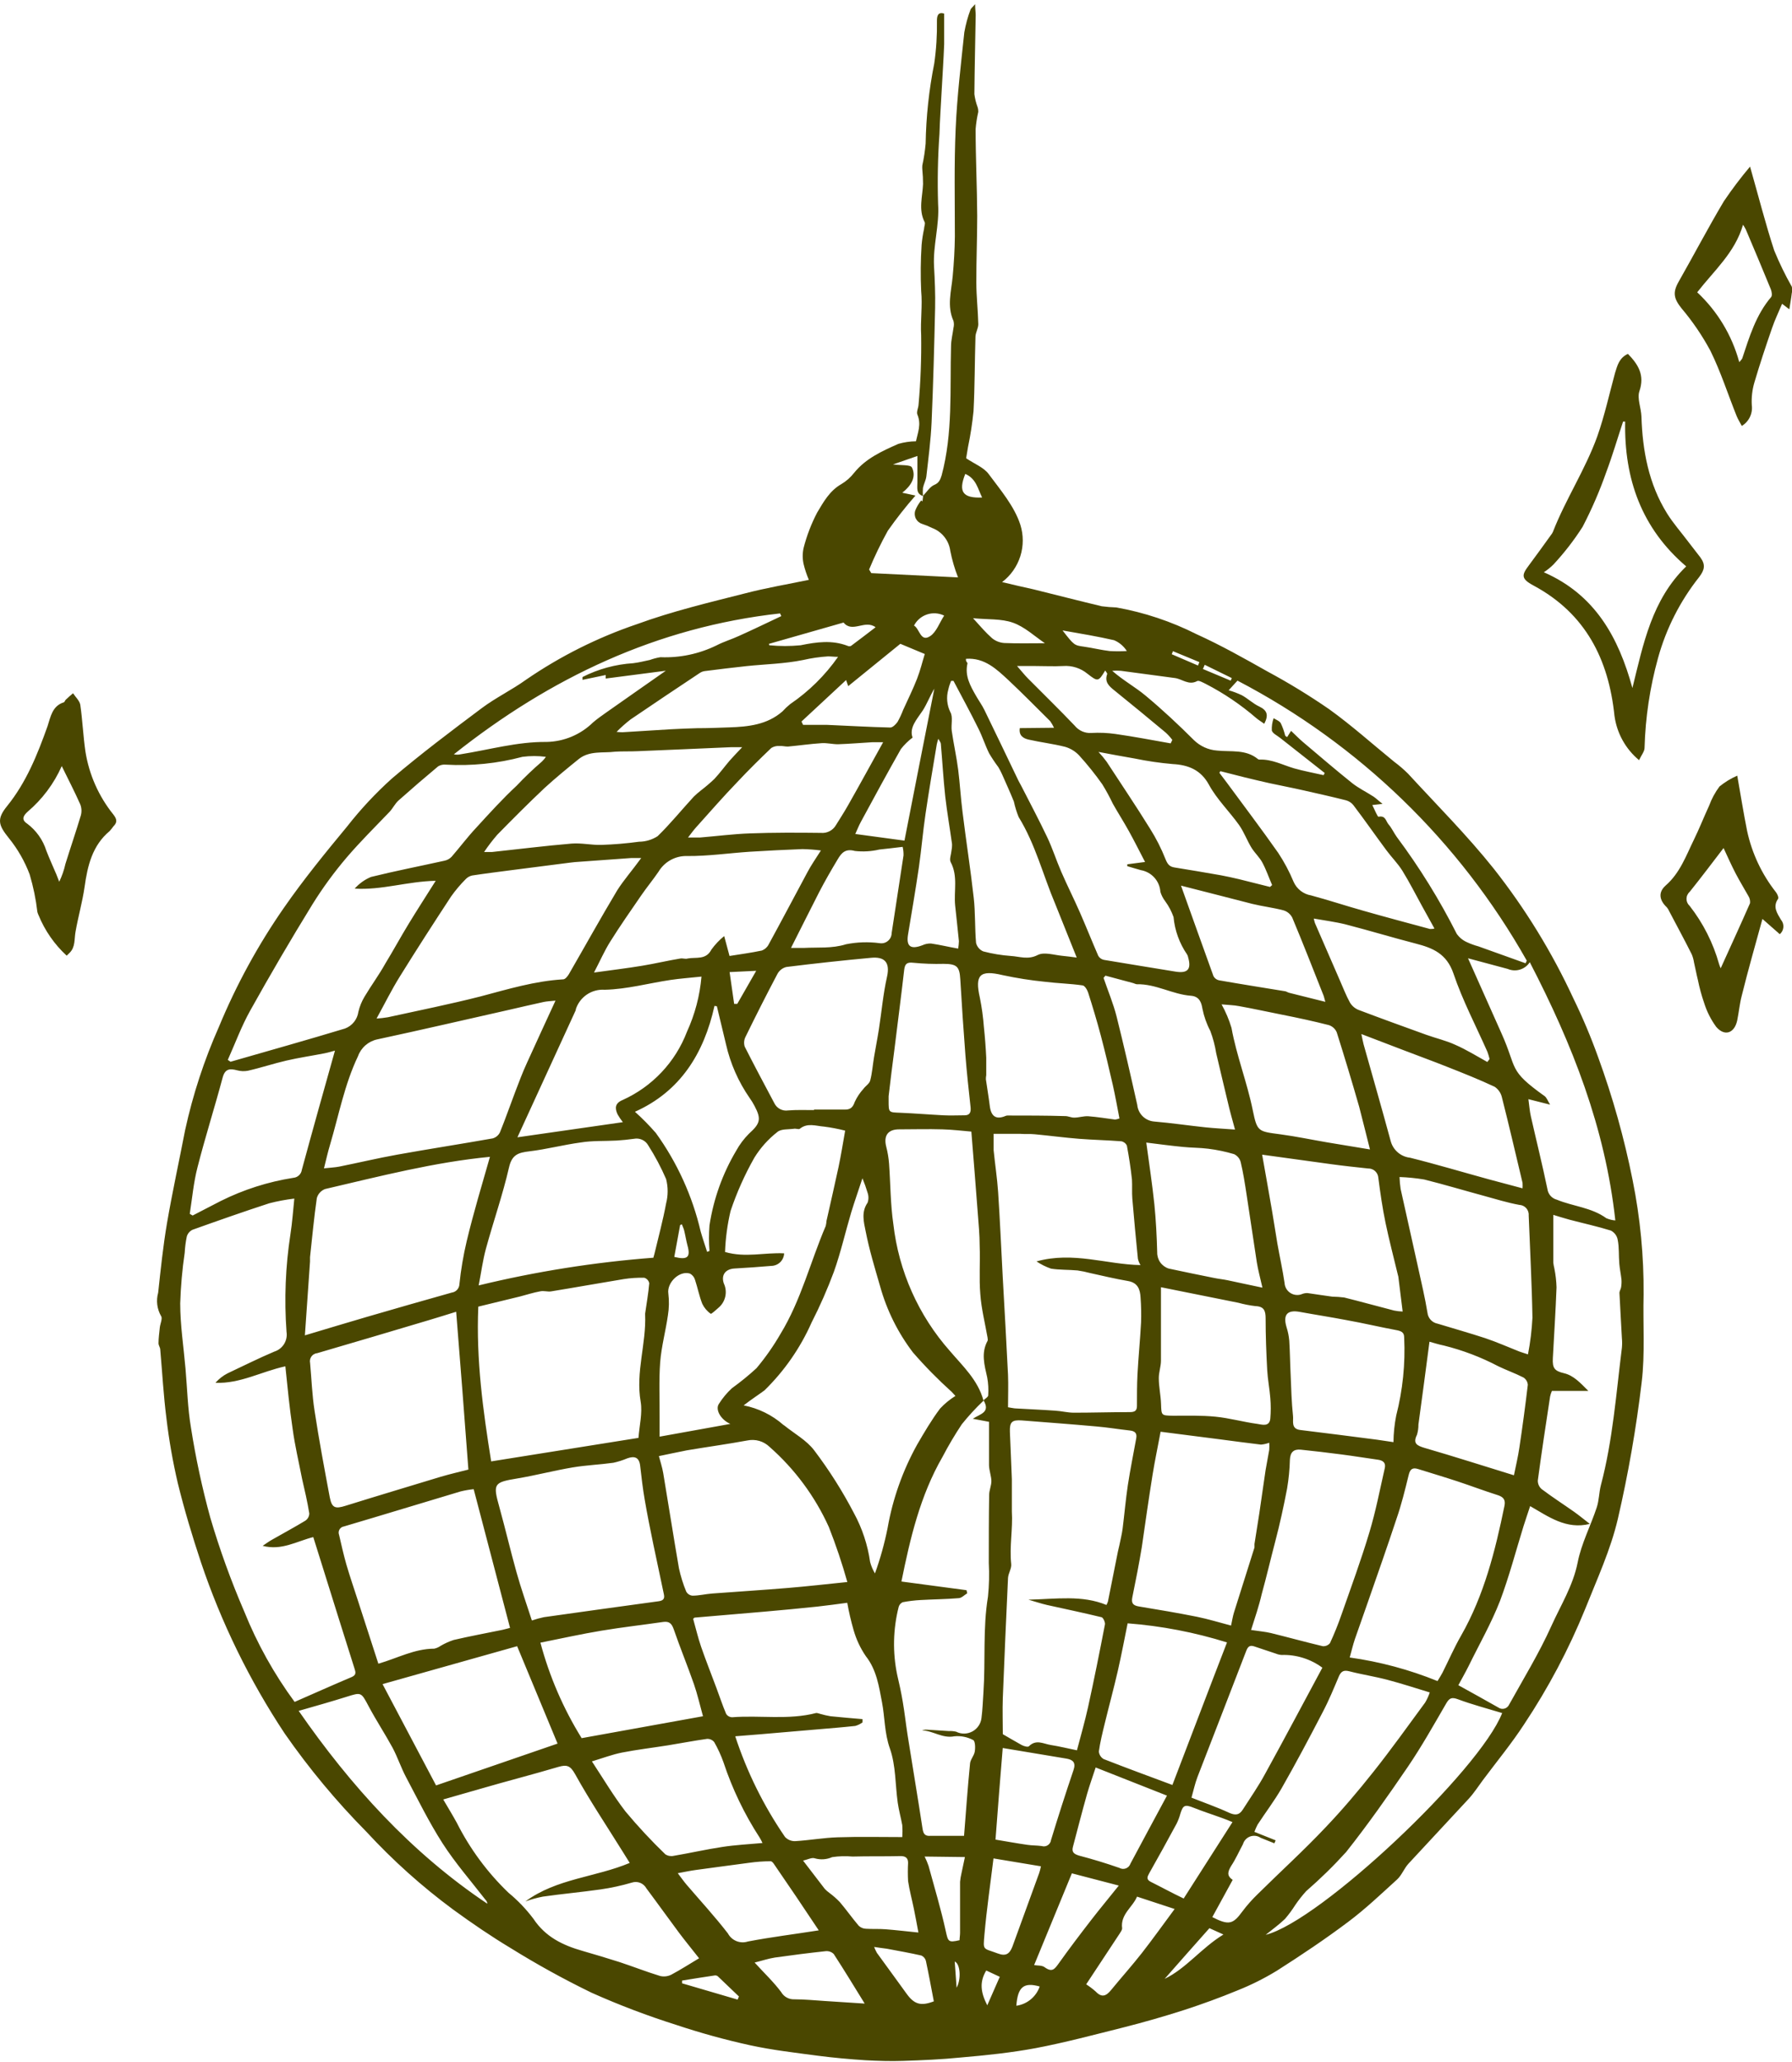 <svg width="100" height="115" viewBox="0 0 100 115" fill="none" xmlns="http://www.w3.org/2000/svg">
<g id="Modo_de_aislamiento" clip-path="url(#clip0_61_1568)">
<path id="Vector" d="M51.517 27.642C51.723 27.432 51.897 27.141 52.143 27.04C52.389 26.939 52.47 26.762 52.546 26.516C53.18 24.151 53.006 21.73 53.071 19.32C53.071 18.973 53.164 18.63 53.208 18.283C53.24 18.157 53.24 18.026 53.208 17.9C52.833 17.073 53.087 16.241 53.164 15.406C53.232 14.668 53.277 13.925 53.285 13.186C53.285 11.169 53.24 9.183 53.329 7.186C53.406 5.386 53.624 3.59 53.813 1.798C53.889 1.369 54.003 0.947 54.157 0.539C54.181 0.466 54.266 0.41 54.415 0.232C54.415 0.527 54.451 0.688 54.447 0.85C54.423 2.315 54.387 3.784 54.374 5.249C54.405 5.496 54.465 5.738 54.552 5.971C54.581 6.057 54.594 6.147 54.592 6.237C54.519 6.553 54.469 6.874 54.443 7.198C54.443 8.812 54.524 10.426 54.532 12.04C54.532 13.279 54.479 14.518 54.483 15.753C54.483 16.532 54.576 17.307 54.592 18.085C54.592 18.311 54.443 18.541 54.435 18.772C54.391 20.16 54.399 21.548 54.326 22.932C54.259 23.602 54.157 24.267 54.019 24.926C53.979 25.176 53.935 25.426 53.914 25.559C54.391 25.878 54.895 26.068 55.169 26.435C55.835 27.331 56.606 28.239 56.937 29.26C57.119 29.834 57.119 30.45 56.937 31.023C56.755 31.597 56.4 32.1 55.92 32.464C56.521 32.609 57.098 32.742 57.672 32.868C58.943 33.182 60.21 33.509 61.481 33.812C61.749 33.848 62.018 33.869 62.288 33.877C63.85 34.154 65.363 34.659 66.78 35.374C68.136 35.987 69.435 36.721 70.734 37.452C71.918 38.089 73.066 38.791 74.173 39.554C75.436 40.462 76.594 41.504 77.805 42.488C78.077 42.69 78.335 42.911 78.575 43.15C80.19 44.906 81.876 46.592 83.358 48.449C85.114 50.676 86.604 53.102 87.797 55.676C88.318 56.744 88.78 57.839 89.181 58.957C89.997 61.191 90.641 63.485 91.106 65.818C91.53 67.917 91.736 70.055 91.719 72.198C91.675 73.812 91.808 75.487 91.61 77.101C91.306 79.659 90.863 82.198 90.282 84.708C89.879 86.435 89.116 88.082 88.458 89.736C87.541 91.988 86.4 94.141 85.052 96.165C84.35 97.242 83.527 98.239 82.756 99.272C82.498 99.619 82.26 99.99 81.969 100.309C80.852 101.52 79.713 102.73 78.596 103.941C78.353 104.207 78.224 104.579 77.966 104.817C77.078 105.624 76.198 106.463 75.238 107.182C73.955 108.146 72.615 109.042 71.259 109.906C70.561 110.333 69.828 110.7 69.068 111.003C68.091 111.407 67.094 111.77 66.09 112.097C64.96 112.46 63.818 112.787 62.672 113.077C61.057 113.481 59.443 113.913 57.809 114.224C56.429 114.482 55.024 114.627 53.624 114.748C52.55 114.857 51.473 114.902 50.395 114.938C49.693 114.962 48.991 114.938 48.297 114.902C47.409 114.845 46.521 114.764 45.642 114.651C44.374 114.482 43.103 114.337 41.856 114.066C40.461 113.76 39.083 113.38 37.728 112.928C36.123 112.421 34.548 111.823 33.011 111.136C31.466 110.386 29.962 109.556 28.503 108.651C27.401 107.989 26.336 107.262 25.295 106.504C23.547 105.214 21.925 103.761 20.452 102.165C18.776 100.472 17.249 98.637 15.888 96.681C13.92 93.712 12.347 90.498 11.211 87.121C10.73 85.672 10.287 84.203 9.923 82.722C9.643 81.525 9.43 80.312 9.286 79.09C9.124 77.823 9.056 76.548 8.943 75.273C8.943 75.152 8.842 75.031 8.846 74.91C8.846 74.619 8.89 74.329 8.918 74.038C8.943 73.816 9.084 73.525 8.987 73.396C8.876 73.201 8.804 72.986 8.776 72.763C8.748 72.54 8.765 72.313 8.826 72.097C8.967 70.801 9.1 69.506 9.318 68.223C9.617 66.483 9.996 64.756 10.331 63.025C10.763 61.048 11.394 59.12 12.216 57.27C13.184 54.931 14.401 52.702 15.847 50.624C16.937 49.054 18.148 47.569 19.366 46.1C20.123 45.133 20.963 44.233 21.877 43.412C23.491 42.04 25.19 40.761 26.889 39.49C27.672 38.905 28.567 38.477 29.362 37.904C31.269 36.596 33.347 35.556 35.537 34.813C37.502 34.094 39.572 33.602 41.59 33.09C42.736 32.791 43.91 32.593 45.137 32.339C45.014 32.053 44.916 31.758 44.843 31.455C44.778 31.161 44.778 30.857 44.843 30.563C45.018 29.877 45.273 29.213 45.601 28.586C45.952 28.001 46.291 27.375 46.949 27C47.225 26.837 47.467 26.623 47.663 26.37C48.317 25.563 49.221 25.16 50.129 24.756C50.449 24.664 50.781 24.615 51.114 24.611C51.211 24.147 51.425 23.667 51.194 23.122C51.13 22.973 51.251 22.751 51.259 22.561C51.374 21.277 51.422 19.988 51.404 18.699C51.356 17.868 51.485 17.048 51.404 16.217C51.366 15.364 51.374 14.51 51.429 13.659C51.456 13.357 51.502 13.058 51.566 12.763C51.566 12.638 51.647 12.48 51.598 12.387C51.243 11.689 51.481 10.975 51.509 10.265C51.51 9.995 51.496 9.726 51.469 9.458C51.463 9.38 51.463 9.301 51.469 9.224C51.556 8.824 51.618 8.42 51.654 8.013C51.679 6.51 51.84 5.012 52.135 3.538C52.248 2.75 52.297 1.956 52.284 1.161C52.284 0.862 52.353 0.66 52.688 0.757C52.688 1.346 52.688 1.911 52.688 2.468C52.655 3.324 52.595 4.175 52.55 5.027C52.506 5.878 52.45 6.641 52.425 7.476C52.333 8.775 52.308 10.077 52.349 11.379C52.429 12.561 52.058 13.691 52.123 14.857C52.167 15.628 52.199 16.399 52.183 17.169C52.135 19.296 52.078 21.423 51.986 23.546C51.941 24.555 51.808 25.563 51.695 26.56C51.671 26.782 51.55 26.988 51.505 27.206C51.491 27.359 51.491 27.513 51.505 27.666C51.102 27.529 51.199 27.198 51.194 26.907C51.194 26.435 51.194 25.963 51.194 25.43L49.834 25.902C50.27 25.963 50.811 25.902 50.892 26.076C51.142 26.601 50.855 27.081 50.351 27.48L51.086 27.638C50.537 28.263 50.022 28.918 49.544 29.599C49.156 30.3 48.807 31.022 48.499 31.762L48.62 31.964L53.462 32.202C53.274 31.725 53.13 31.232 53.031 30.729C52.994 30.441 52.879 30.169 52.698 29.942C52.517 29.715 52.278 29.542 52.006 29.442C51.834 29.355 51.656 29.282 51.473 29.224C51.398 29.202 51.327 29.166 51.266 29.117C51.205 29.068 51.154 29.008 51.116 28.939C51.078 28.87 51.055 28.795 51.047 28.717C51.039 28.639 51.047 28.56 51.069 28.485C51.151 28.276 51.266 28.081 51.408 27.908L51.477 27.965L51.517 27.642ZM54.883 78.118C54.45 78.529 54.046 78.968 53.672 79.433C53.283 80.018 52.924 80.623 52.599 81.245C51.344 83.416 50.787 85.814 50.303 88.203L53.935 88.687L53.975 88.86C53.818 88.953 53.668 89.119 53.503 89.131C52.793 89.191 52.078 89.195 51.368 89.236C51.035 89.254 50.703 89.294 50.375 89.357C50.321 89.381 50.272 89.417 50.233 89.462C50.194 89.508 50.165 89.561 50.149 89.619C49.835 90.857 49.806 92.15 50.065 93.4C50.182 93.897 50.291 94.393 50.375 94.897C50.48 95.507 50.545 96.108 50.642 96.738C50.92 98.493 51.215 100.245 51.481 101.984C51.525 102.278 51.618 102.412 51.929 102.387C52.546 102.387 53.164 102.387 53.797 102.387C53.902 101.08 53.995 99.736 54.128 98.396C54.128 98.154 54.354 97.932 54.395 97.69C54.435 97.448 54.415 97.097 54.306 97.044C53.985 96.874 53.622 96.801 53.261 96.835C52.587 96.968 52.07 96.524 51.453 96.504C51.546 96.472 51.645 96.46 51.743 96.467L52.954 96.544C53.09 96.536 53.226 96.548 53.358 96.58C53.498 96.651 53.654 96.686 53.812 96.684C53.969 96.681 54.123 96.641 54.262 96.566C54.401 96.491 54.519 96.384 54.607 96.254C54.696 96.124 54.752 95.974 54.77 95.818C54.831 95.345 54.847 94.869 54.879 94.393C55 92.613 54.839 90.822 55.133 89.046C55.197 88.421 55.211 87.793 55.178 87.165C55.178 85.902 55.178 84.639 55.198 83.376C55.198 83.118 55.323 82.86 55.323 82.601C55.323 82.343 55.198 82.016 55.19 81.718C55.19 80.91 55.19 80.103 55.19 79.296L54.286 79.127C54.689 78.856 55.291 78.78 54.883 78.094C54.976 78.005 55.141 77.916 55.145 77.823C55.169 77.487 55.15 77.15 55.089 76.818C54.935 76.132 54.738 75.458 55.109 74.781C55.137 74.736 55.109 74.659 55.109 74.599C54.968 73.792 54.762 72.985 54.705 72.178C54.629 71.29 54.705 70.386 54.669 69.49C54.669 68.864 54.608 68.239 54.56 67.613C54.447 66.112 54.326 64.615 54.205 63.11C53.745 63.073 53.172 63.001 52.591 62.985C51.784 62.96 50.977 62.985 50.169 62.985C49.548 62.985 49.298 63.34 49.455 63.953C49.536 64.264 49.588 64.581 49.613 64.901C49.693 66.019 49.689 67.153 49.851 68.263C50.151 70.892 51.253 73.365 53.006 75.345C53.713 76.177 54.58 76.968 54.883 78.118ZM16.441 94.918C17.526 94.445 18.567 93.977 19.617 93.534C19.895 93.416 19.851 93.267 19.778 93.041C19.193 91.201 18.62 89.357 18.043 87.516L17.482 85.725C16.55 85.959 15.714 86.492 14.657 86.213C14.879 86.064 15.028 85.955 15.19 85.866C15.803 85.515 16.429 85.18 17.034 84.813C17.102 84.769 17.157 84.709 17.197 84.639C17.236 84.569 17.258 84.49 17.26 84.409C17.155 83.76 17.006 83.118 16.856 82.472C16.675 81.54 16.453 80.612 16.328 79.675C16.158 78.534 16.045 77.383 15.924 76.201C14.601 76.487 13.402 77.178 12.022 77.121C12.213 76.904 12.443 76.725 12.7 76.592C13.559 76.189 14.427 75.753 15.303 75.382C15.531 75.312 15.727 75.161 15.853 74.958C15.979 74.754 16.027 74.512 15.989 74.276C15.857 72.46 15.93 70.635 16.207 68.836C16.311 68.174 16.356 67.5 16.424 66.847C15.952 66.902 15.485 66.99 15.024 67.109C13.588 67.577 12.163 68.078 10.742 68.586C10.666 68.623 10.598 68.675 10.543 68.74C10.488 68.804 10.448 68.88 10.424 68.961C10.362 69.259 10.323 69.561 10.307 69.865C10.169 70.801 10.086 71.744 10.056 72.69C10.056 73.901 10.246 75.111 10.351 76.322C10.448 77.428 10.472 78.542 10.658 79.631C10.922 81.315 11.28 82.983 11.731 84.627C12.256 86.413 12.89 88.165 13.628 89.873C14.35 91.666 15.295 93.361 16.441 94.918ZM56.251 78.485C56.457 78.517 56.57 78.546 56.679 78.55C57.413 78.594 58.148 78.622 58.882 78.675C59.233 78.695 59.58 78.788 59.927 78.788C60.965 78.788 62.006 78.755 63.043 78.755C63.305 78.755 63.446 78.695 63.446 78.412C63.446 77.827 63.446 77.242 63.475 76.657C63.527 75.688 63.624 74.72 63.676 73.747C63.691 73.288 63.682 72.829 63.648 72.371C63.624 71.911 63.495 71.536 62.942 71.443C62.232 71.322 61.533 71.153 60.831 70.999C60.6 70.937 60.366 70.888 60.129 70.854C59.637 70.809 59.132 70.83 58.648 70.753C58.363 70.654 58.091 70.518 57.841 70.35C59.891 69.781 61.747 70.523 63.644 70.555C63.577 70.447 63.528 70.328 63.499 70.204C63.386 69.088 63.282 67.969 63.188 66.847C63.16 66.496 63.188 66.136 63.168 65.789C63.099 65.156 63.002 64.522 62.885 63.897C62.857 63.834 62.814 63.778 62.76 63.735C62.706 63.693 62.642 63.663 62.575 63.651C61.792 63.59 61.005 63.574 60.222 63.513C59.439 63.453 58.571 63.336 57.744 63.259C57.482 63.231 57.215 63.259 56.937 63.235C56.457 63.235 55.981 63.235 55.448 63.235C55.448 63.606 55.448 63.88 55.448 64.151C55.525 64.926 55.646 65.701 55.698 66.475C55.803 68.057 55.872 69.643 55.956 71.225C56.057 73.041 56.162 74.857 56.251 76.673C56.275 77.262 56.251 77.86 56.251 78.485ZM61.743 89.51C61.778 89.448 61.806 89.384 61.828 89.316C62.014 88.391 62.198 87.467 62.381 86.544C62.405 86.419 62.441 86.302 62.466 86.177C62.526 85.87 62.607 85.559 62.647 85.249C62.748 84.442 62.817 83.634 62.938 82.827C63.071 81.952 63.249 81.088 63.406 80.216C63.458 79.93 63.333 79.813 63.051 79.781C62.425 79.712 61.808 79.607 61.182 79.555C59.798 79.429 58.41 79.329 57.022 79.219C56.469 79.179 56.336 79.304 56.356 79.865C56.388 80.745 56.437 81.621 56.465 82.5C56.465 83.098 56.465 83.711 56.465 84.296C56.525 85.277 56.324 86.249 56.429 87.23C56.457 87.476 56.267 87.743 56.251 88.005C56.146 90.238 56.049 92.469 55.96 94.7C55.936 95.386 55.96 96.076 55.96 96.718C56.303 96.915 56.651 97.121 57.014 97.323C57.135 97.387 57.361 97.452 57.417 97.391C57.821 96.988 58.224 97.254 58.628 97.319C59.112 97.395 59.592 97.513 60.097 97.617C60.311 96.81 60.541 96.003 60.714 95.224C61.053 93.687 61.36 92.145 61.659 90.6C61.683 90.483 61.57 90.232 61.477 90.196C60.464 89.95 59.459 89.74 58.422 89.51C58.103 89.437 57.793 89.332 57.389 89.216C58.955 89.179 60.379 88.949 61.743 89.51ZM50.351 102.456C50.366 102.236 50.366 102.015 50.351 101.794C50.278 101.391 50.157 100.963 50.097 100.539C49.956 99.53 49.992 98.461 49.661 97.521C49.35 96.649 49.383 95.785 49.217 94.93C49.052 94.074 48.922 93.134 48.317 92.367C48.01 91.92 47.779 91.425 47.631 90.902C47.488 90.404 47.37 89.899 47.28 89.389C46.719 89.462 46.162 89.542 45.597 89.603C44.618 89.705 43.635 89.799 42.647 89.885L38.765 90.216C38.741 90.216 38.721 90.253 38.68 90.285C38.826 90.797 38.947 91.33 39.124 91.843C39.391 92.617 39.697 93.376 39.98 94.143C40.161 94.623 40.319 95.111 40.521 95.584C40.557 95.641 40.606 95.689 40.666 95.722C40.725 95.755 40.792 95.773 40.859 95.773C42.421 95.652 44.003 95.939 45.549 95.535C45.613 95.535 45.694 95.563 45.767 95.584C45.958 95.64 46.152 95.684 46.348 95.717C46.941 95.781 47.559 95.826 48.132 95.878V96.06C48.01 96.149 47.873 96.216 47.728 96.257C47.018 96.334 46.307 96.391 45.597 96.451L42.429 96.722L41.029 96.835C41.683 98.83 42.619 100.722 43.809 102.452C43.883 102.529 43.972 102.59 44.071 102.63C44.17 102.669 44.276 102.687 44.383 102.682C45.19 102.634 45.96 102.492 46.751 102.468C47.958 102.428 49.132 102.456 50.367 102.456H50.351ZM81.372 93.981C82.147 94.413 82.885 94.813 83.616 95.232C83.665 95.267 83.721 95.29 83.78 95.3C83.839 95.31 83.899 95.306 83.957 95.29C84.014 95.274 84.067 95.245 84.112 95.206C84.157 95.167 84.193 95.118 84.217 95.063C85.024 93.61 85.892 92.194 86.57 90.688C87.094 89.526 87.781 88.441 88.039 87.141C88.245 86.088 88.765 85.099 89.104 84.07C89.237 83.667 89.229 83.239 89.334 82.835C90 80.321 90.186 77.734 90.508 75.168C90.525 74.991 90.525 74.812 90.508 74.635C90.464 73.792 90.412 72.952 90.371 72.109C90.371 72.004 90.448 71.899 90.464 71.79C90.487 71.649 90.494 71.505 90.484 71.362C90.452 71.068 90.387 70.773 90.363 70.475C90.323 70.023 90.363 69.567 90.27 69.127C90.249 69.021 90.203 68.921 90.138 68.835C90.072 68.749 89.987 68.679 89.891 68.63C89.136 68.396 88.358 68.227 87.591 68.025C87.28 67.94 86.969 67.843 86.679 67.755C86.679 68.691 86.679 69.555 86.679 70.414C86.692 70.526 86.712 70.636 86.739 70.745C86.809 71.092 86.85 71.444 86.86 71.798C86.812 73.114 86.723 74.429 86.654 75.745C86.622 76.31 86.755 76.463 87.284 76.588C87.813 76.713 88.184 77.121 88.636 77.573H86.602C86.558 77.673 86.524 77.777 86.501 77.884C86.263 79.442 86.025 81.003 85.815 82.569C85.813 82.662 85.832 82.755 85.871 82.839C85.91 82.924 85.969 82.999 86.041 83.057C86.63 83.501 87.252 83.901 87.853 84.324C88.148 84.534 88.422 84.764 88.717 84.99C87.397 85.317 86.416 84.587 85.387 83.998C85.242 84.442 85.125 84.776 85.02 85.111C84.588 86.508 84.213 87.936 83.705 89.288C83.216 90.539 82.546 91.709 81.953 92.92C81.76 93.303 81.546 93.679 81.388 93.973L81.372 93.981ZM12.712 59.111L12.865 59.215C14.996 58.602 17.127 58.005 19.249 57.363C19.448 57.29 19.622 57.164 19.754 56.999C19.887 56.834 19.971 56.636 20 56.427C20.07 56.133 20.184 55.851 20.339 55.592C20.71 54.966 21.146 54.381 21.501 53.743C21.949 53.009 22.361 52.25 22.809 51.516C23.257 50.781 23.777 49.974 24.314 49.123C22.736 49.155 21.291 49.655 19.794 49.559C20.044 49.276 20.354 49.054 20.702 48.909C22.058 48.574 23.43 48.307 24.794 48.005C24.948 47.975 25.089 47.899 25.198 47.787C25.662 47.254 26.085 46.685 26.566 46.173C27.304 45.366 28.035 44.559 28.83 43.82C29.275 43.348 29.745 42.899 30.238 42.476C30.322 42.395 30.398 42.306 30.464 42.21C30.029 42.152 29.588 42.152 29.152 42.21C27.761 42.58 26.32 42.727 24.883 42.646C24.733 42.629 24.581 42.661 24.451 42.739C23.706 43.36 22.969 43.995 22.24 44.643C22.042 44.821 21.921 45.083 21.735 45.281C20.928 46.124 20.121 46.919 19.366 47.799C18.655 48.631 18.007 49.516 17.429 50.446C16.232 52.391 15.078 54.361 13.967 56.354C13.47 57.242 13.123 58.194 12.712 59.111ZM41.497 78.38C42.321 78.54 43.087 78.916 43.717 79.47C43.729 79.479 43.743 79.487 43.757 79.494C44.326 79.954 45.012 80.325 45.44 80.894C46.273 81.994 47.013 83.162 47.651 84.385C48.113 85.233 48.42 86.157 48.555 87.113C48.614 87.337 48.705 87.552 48.826 87.751C49.124 86.925 49.36 86.078 49.532 85.216C49.818 83.587 50.375 82.017 51.178 80.571C51.582 79.877 51.986 79.187 52.462 78.554C52.715 78.284 53.003 78.048 53.317 77.852C53.236 77.767 53.176 77.694 53.111 77.629C52.346 76.941 51.624 76.207 50.948 75.43C50.106 74.326 49.483 73.072 49.112 71.734C48.818 70.717 48.511 69.716 48.305 68.663C48.204 68.158 48.051 67.597 48.414 67.077C48.478 66.897 48.478 66.7 48.414 66.52C48.333 66.246 48.237 65.977 48.127 65.713C47.918 66.358 47.692 66.988 47.498 67.626C47.171 68.727 46.917 69.853 46.533 70.931C46.174 71.895 45.759 72.839 45.291 73.755C44.663 75.173 43.772 76.457 42.663 77.541C42.337 77.783 41.969 78.017 41.497 78.38ZM43.757 69.906C43.749 70.089 43.672 70.263 43.541 70.392C43.41 70.52 43.234 70.595 43.051 70.6C42.369 70.656 41.683 70.709 41.001 70.745C40.492 70.769 40.23 71.1 40.391 71.576C40.499 71.804 40.528 72.061 40.474 72.307C40.42 72.553 40.286 72.775 40.093 72.936C39.952 73.061 39.689 73.299 39.661 73.271C39.459 73.129 39.296 72.937 39.189 72.714C39.019 72.282 38.931 71.818 38.785 71.379C38.764 71.305 38.729 71.237 38.681 71.177C38.633 71.117 38.574 71.068 38.507 71.031C37.914 70.838 37.203 71.54 37.296 72.145C37.345 72.548 37.337 72.956 37.272 73.356C37.147 74.232 36.909 75.095 36.84 75.971C36.764 76.996 36.816 78.033 36.808 79.066V80.124L40.755 79.413C40.202 79.167 39.911 78.606 40.113 78.303C40.317 77.977 40.564 77.68 40.847 77.42C41.325 77.076 41.782 76.704 42.215 76.306C42.718 75.706 43.168 75.063 43.559 74.385C44.701 72.513 45.222 70.374 46.078 68.376C46.101 68.282 46.116 68.186 46.122 68.09C46.348 67.085 46.582 66.072 46.796 65.075C46.933 64.421 47.038 63.764 47.163 63.057C46.774 62.958 46.379 62.882 45.981 62.831C45.533 62.799 45.06 62.605 44.633 62.952C44.568 63.005 44.415 62.928 44.306 62.952C43.991 62.997 43.588 62.952 43.378 63.134C42.87 63.531 42.437 64.014 42.098 64.562C41.56 65.51 41.114 66.507 40.767 67.541C40.591 68.29 40.488 69.055 40.46 69.825C41.602 70.156 42.651 69.845 43.757 69.901V69.906ZM27.409 81.504L35.63 80.192C35.678 79.51 35.859 78.816 35.751 78.174C35.464 76.52 36.069 74.946 36.001 73.308C36.001 73.308 36.001 73.275 36.001 73.259C36.081 72.698 36.182 72.133 36.231 71.568C36.217 71.497 36.183 71.43 36.134 71.376C36.085 71.322 36.022 71.283 35.952 71.261C35.566 71.253 35.18 71.278 34.798 71.338C33.45 71.56 32.106 71.802 30.763 72.02C30.561 72.056 30.359 71.972 30.137 72.02C29.758 72.089 29.391 72.21 29.015 72.307L26.691 72.872C26.562 75.85 26.961 78.703 27.409 81.504ZM29.322 106.044C31.057 104.764 33.232 104.7 35.141 103.897C35.008 103.683 34.871 103.469 34.738 103.251C33.846 101.818 32.914 100.426 32.09 98.941C31.828 98.473 31.634 98.408 31.178 98.537C29.718 98.969 28.249 99.345 26.78 99.772L24.734 100.358C25.008 100.826 25.258 101.233 25.488 101.653C26.222 103.109 27.198 104.43 28.374 105.559C28.894 105.986 29.361 106.474 29.766 107.012C30.436 108.025 31.404 108.489 32.506 108.804C33.192 109.002 33.882 109.207 34.564 109.425C35.327 109.676 36.073 109.97 36.84 110.204C37.048 110.253 37.267 110.227 37.458 110.132C37.974 109.857 38.471 109.538 39.011 109.215C38.632 108.731 38.257 108.275 37.901 107.803C37.284 106.976 36.691 106.144 36.069 105.313C35.993 105.174 35.871 105.066 35.724 105.008C35.576 104.949 35.413 104.945 35.262 104.994C34.691 105.162 34.108 105.289 33.519 105.374C32.441 105.527 31.36 105.624 30.291 105.777C29.961 105.841 29.638 105.931 29.322 106.044ZM25.456 73.158C24.984 73.303 24.467 73.469 23.947 73.622C21.868 74.24 19.79 74.861 17.708 75.466C17.643 75.472 17.581 75.491 17.525 75.522C17.468 75.554 17.419 75.597 17.381 75.649C17.343 75.701 17.316 75.761 17.303 75.824C17.29 75.887 17.29 75.952 17.304 76.015C17.385 76.907 17.417 77.807 17.555 78.691C17.801 80.305 18.099 81.887 18.398 83.485C18.515 84.106 18.701 84.163 19.29 83.977C21.049 83.429 22.821 82.9 24.588 82.363C25.133 82.202 25.69 82.077 26.138 81.96C25.92 78.99 25.69 76.1 25.456 73.158ZM31.001 55.806C30.706 55.838 30.517 55.842 30.335 55.882C29.705 56.019 29.08 56.165 28.45 56.31C25.989 56.863 23.531 57.436 21.065 57.965C20.818 58.015 20.588 58.129 20.397 58.294C20.206 58.46 20.061 58.671 19.976 58.909C19.225 60.483 18.91 62.182 18.422 63.828C18.301 64.232 18.208 64.635 18.079 65.16C18.438 65.119 18.692 65.111 18.935 65.063C20.016 64.845 21.085 64.591 22.163 64.397C23.939 64.078 25.722 63.804 27.498 63.489C27.586 63.464 27.667 63.42 27.737 63.361C27.806 63.302 27.863 63.229 27.901 63.146C28.204 62.404 28.466 61.641 28.753 60.89C28.959 60.353 29.157 59.817 29.407 59.276C29.911 58.158 30.436 57.036 31.001 55.801V55.806ZM58.818 40.588C58.757 40.459 58.685 40.337 58.604 40.22C57.837 39.462 57.082 38.691 56.295 37.952C55.621 37.327 54.947 36.669 53.906 36.742C53.9 36.772 53.9 36.804 53.906 36.834C53.906 36.895 53.999 36.96 53.987 37.004C53.83 37.694 54.148 38.255 54.471 38.816C54.621 39.078 54.802 39.328 54.935 39.599C55.573 40.906 56.199 42.222 56.828 43.529C56.877 43.63 56.937 43.727 56.989 43.828C57.478 44.785 57.982 45.733 58.442 46.701C58.737 47.323 58.947 47.989 59.221 48.618C59.552 49.381 59.927 50.123 60.262 50.886C60.597 51.649 60.936 52.5 61.287 53.307C61.321 53.365 61.366 53.415 61.42 53.454C61.475 53.493 61.537 53.52 61.602 53.533C62.93 53.76 64.261 53.965 65.589 54.187C66.267 54.3 66.493 54.066 66.308 53.412C66.298 53.348 66.276 53.286 66.243 53.231C65.817 52.611 65.557 51.893 65.488 51.145C65.377 50.83 65.221 50.534 65.024 50.265C64.903 50.108 64.811 49.93 64.754 49.74C64.734 49.445 64.617 49.166 64.419 48.946C64.221 48.726 63.955 48.58 63.664 48.529C63.41 48.461 63.16 48.38 62.906 48.307V48.203L63.898 48.073C63.571 47.448 63.297 46.895 62.994 46.35C62.692 45.806 62.389 45.337 62.099 44.821C61.923 44.451 61.728 44.091 61.513 43.743C61.115 43.179 60.682 42.64 60.218 42.129C60.007 41.904 59.739 41.74 59.443 41.653C58.773 41.483 58.083 41.403 57.405 41.249C57.094 41.181 56.844 41.015 56.909 40.608L58.818 40.588ZM27.341 64.518C24.257 64.813 21.207 65.6 18.14 66.314C18.029 66.356 17.93 66.424 17.85 66.511C17.77 66.599 17.712 66.704 17.68 66.818C17.522 67.912 17.421 69.014 17.3 70.115C17.3 70.196 17.3 70.277 17.3 70.358C17.207 71.693 17.115 73.033 17.014 74.474C18.273 74.099 19.378 73.763 20.484 73.441C22.058 72.985 23.632 72.529 25.21 72.089C25.326 72.073 25.433 72.017 25.512 71.93C25.59 71.842 25.635 71.73 25.638 71.613C25.721 70.811 25.856 70.016 26.041 69.232C26.424 67.626 26.897 66.076 27.345 64.502L27.341 64.518ZM35.783 47.852C35.521 47.852 35.379 47.852 35.242 47.852L32.066 48.081L31.78 48.114L28.64 48.517C27.873 48.618 27.107 48.711 26.344 48.828C26.204 48.86 26.078 48.933 25.981 49.038C25.686 49.334 25.416 49.654 25.174 49.994C24.205 51.471 23.244 52.96 22.312 54.462C21.856 55.192 21.473 55.971 21.013 56.806C21.224 56.793 21.434 56.769 21.642 56.734C23.37 56.354 25.109 56.007 26.82 55.571C28.345 55.168 29.843 54.712 31.429 54.619C31.541 54.619 31.675 54.45 31.747 54.328C32.647 52.771 33.519 51.197 34.443 49.655C34.806 49.082 35.286 48.538 35.783 47.852ZM36.764 81.193C36.852 81.528 36.957 81.839 37.01 82.157C37.308 83.929 37.583 85.705 37.889 87.472C37.986 87.914 38.121 88.346 38.293 88.763C38.328 88.827 38.378 88.881 38.438 88.921C38.499 88.961 38.568 88.986 38.64 88.993C39.007 88.993 39.37 88.901 39.738 88.873C41.15 88.767 42.562 88.679 43.971 88.562C45.04 88.473 46.106 88.352 47.284 88.231C46.992 87.19 46.647 86.165 46.251 85.16C45.478 83.453 44.349 81.93 42.942 80.692C42.78 80.536 42.583 80.422 42.367 80.36C42.151 80.299 41.923 80.291 41.703 80.337C40.585 80.543 39.455 80.697 38.333 80.886C37.825 80.983 37.345 81.092 36.764 81.209V81.193ZM36.465 70.127C36.465 70.127 36.493 70.031 36.517 69.942C36.739 69.006 36.993 68.078 37.171 67.117C37.286 66.671 37.286 66.203 37.171 65.757C36.89 65.108 36.558 64.482 36.178 63.885C36.101 63.745 35.981 63.633 35.836 63.567C35.691 63.5 35.528 63.481 35.371 63.513C35.052 63.558 34.734 63.59 34.411 63.61C33.737 63.647 33.055 63.61 32.393 63.719C31.437 63.848 30.496 64.098 29.54 64.211C28.939 64.284 28.571 64.381 28.406 65.103C28.055 66.633 27.53 68.126 27.115 69.647C26.937 70.301 26.852 70.983 26.711 71.689C29.915 70.912 33.177 70.395 36.465 70.144V70.127ZM29.685 90.374C29.904 90.301 30.126 90.24 30.351 90.192C32.482 89.891 34.615 89.595 36.751 89.304C36.989 89.272 37.102 89.183 37.05 88.929C36.848 87.985 36.647 87.04 36.453 86.104C36.287 85.297 36.118 84.466 35.977 83.638C35.868 83.009 35.795 82.371 35.722 81.738C35.666 81.266 35.4 81.193 35.004 81.334C34.754 81.439 34.494 81.522 34.229 81.58C33.475 81.685 32.712 81.713 31.961 81.839C30.932 82.012 29.919 82.278 28.886 82.452C27.542 82.674 27.498 82.739 27.869 84.066C28.204 85.277 28.487 86.487 28.826 87.698C29.08 88.61 29.391 89.478 29.685 90.39V90.374ZM26.433 83.053C26.188 83.078 25.945 83.12 25.706 83.178C23.531 83.828 21.368 84.49 19.193 85.132C19.141 85.139 19.092 85.159 19.049 85.188C19.006 85.218 18.97 85.257 18.944 85.302C18.918 85.348 18.902 85.398 18.898 85.451C18.895 85.503 18.903 85.555 18.922 85.604C19.048 86.153 19.173 86.705 19.326 87.246C19.524 87.924 19.754 88.59 19.972 89.264C20.351 90.438 20.73 91.609 21.114 92.787C22.195 92.472 23.131 91.952 24.233 91.948C24.359 91.921 24.479 91.868 24.584 91.794C24.815 91.658 25.06 91.547 25.315 91.463C26.219 91.253 27.131 91.084 28.039 90.898C28.2 90.862 28.362 90.814 28.462 90.789C27.78 88.178 27.111 85.636 26.433 83.053ZM80.218 93.755C80.319 93.586 80.416 93.441 80.496 93.287C80.843 92.597 81.15 91.887 81.534 91.221C82.821 88.965 83.438 86.492 83.955 83.981C84.023 83.642 83.894 83.485 83.575 83.384C82.825 83.146 82.09 82.868 81.344 82.621C80.597 82.375 79.875 82.161 79.14 81.931C78.826 81.831 78.688 81.931 78.608 82.266C78.406 83.094 78.204 83.921 77.922 84.728C77.413 86.27 76.873 87.799 76.34 89.329C76.102 90.027 75.847 90.717 75.609 91.411C75.504 91.722 75.428 92.044 75.319 92.44C77 92.675 78.645 93.117 80.218 93.755ZM64.766 79.849C64.609 80.697 64.439 81.483 64.314 82.27C64.1 83.606 63.91 84.946 63.717 86.282C63.563 87.218 63.378 88.154 63.188 89.082C63.119 89.421 63.236 89.542 63.559 89.595C64.637 89.772 65.714 89.954 66.788 90.168C67.425 90.297 68.051 90.491 68.697 90.66C68.761 90.37 68.793 90.148 68.858 89.938C69.237 88.73 69.619 87.519 70.004 86.306C70.004 86.245 70.004 86.177 70.004 86.112C70.093 85.543 70.186 84.97 70.274 84.401C70.395 83.594 70.504 82.787 70.626 81.98C70.686 81.609 70.767 81.237 70.827 80.866C70.837 80.732 70.837 80.597 70.827 80.463C70.678 80.519 70.522 80.555 70.363 80.567C69.6 80.479 68.838 80.37 68.075 80.273L64.766 79.849ZM76.578 44.898C76.715 45.16 76.868 45.563 76.929 45.551C77.332 45.467 77.332 45.806 77.494 45.987C77.655 46.169 77.784 46.451 77.942 46.673C79.213 48.375 80.334 50.185 81.291 52.081C81.436 52.286 81.634 52.448 81.864 52.549C82.069 52.644 82.281 52.72 82.498 52.779L85.133 53.723L85.198 53.574C81.442 46.917 75.834 41.493 69.056 37.96L68.563 38.497C68.817 38.569 69.064 38.662 69.302 38.776C69.641 38.961 69.927 39.244 70.274 39.405C70.734 39.623 70.791 39.906 70.549 40.366C70.4 40.257 70.25 40.168 70.117 40.059C69.254 39.312 68.306 38.669 67.292 38.146C67.135 38.069 66.889 37.928 66.804 37.985C66.332 38.239 65.972 37.868 65.565 37.815C64.56 37.682 63.547 37.545 62.55 37.412C62.389 37.398 62.227 37.398 62.066 37.412C62.68 37.952 63.353 38.316 63.931 38.8C64.867 39.579 65.759 40.414 66.626 41.278C66.973 41.616 67.427 41.822 67.91 41.859C68.692 41.944 69.524 41.774 70.202 42.339C70.229 42.358 70.262 42.366 70.295 42.363C70.985 42.339 71.582 42.666 72.216 42.852C72.756 43.005 73.313 43.106 73.862 43.231L73.922 43.11L71.429 41.148C71.267 41.019 71.025 40.91 70.972 40.745C70.96 40.511 70.994 40.276 71.073 40.055C71.219 40.148 71.412 40.212 71.477 40.345C71.579 40.56 71.658 40.785 71.715 41.015C71.715 41.052 71.78 41.072 71.828 41.108L72.046 40.761C72.288 40.987 72.486 41.193 72.704 41.379C73.612 42.145 74.512 42.92 75.44 43.663C75.807 43.957 76.247 44.167 76.65 44.429C76.8 44.53 76.929 44.663 77.151 44.833L76.578 44.898ZM45.424 61.911V61.883C46.005 61.883 46.582 61.883 47.163 61.883C47.466 61.883 47.599 61.746 47.7 61.451C47.823 61.186 47.987 60.941 48.184 60.725C48.301 60.563 48.515 60.438 48.559 60.265C48.668 59.861 48.701 59.401 48.773 58.965C48.858 58.449 48.963 57.932 49.044 57.412C49.197 56.431 49.282 55.434 49.5 54.47C49.689 53.622 49.31 53.356 48.628 53.416C47.046 53.562 45.465 53.733 43.886 53.929C43.781 53.954 43.681 54.001 43.595 54.068C43.509 54.133 43.438 54.217 43.386 54.312C42.772 55.475 42.178 56.646 41.602 57.827C41.516 57.996 41.5 58.192 41.558 58.372C42.094 59.433 42.655 60.479 43.212 61.528C43.28 61.667 43.391 61.782 43.528 61.854C43.665 61.927 43.822 61.954 43.975 61.931C44.459 61.891 44.939 61.911 45.424 61.911ZM67.651 106.919C68.567 107.387 68.805 107.323 69.322 106.613C69.582 106.266 69.87 105.941 70.182 105.64C71.437 104.397 72.74 103.219 73.963 101.923C74.907 100.935 75.795 99.885 76.642 98.816C77.643 97.557 78.575 96.249 79.528 94.954C79.634 94.776 79.721 94.586 79.786 94.389C78.979 94.143 78.212 93.893 77.445 93.691C76.679 93.489 76.001 93.392 75.287 93.207C74.992 93.134 74.847 93.207 74.726 93.465C74.439 94.143 74.157 94.833 73.814 95.483C73.071 96.915 72.312 98.344 71.513 99.744C71.11 100.442 70.621 101.08 70.177 101.762C70.109 101.892 70.05 102.027 70 102.165L71.186 102.638L71.114 102.803L70.347 102.496C70.263 102.439 70.166 102.402 70.064 102.389C69.963 102.376 69.86 102.388 69.764 102.422C69.668 102.457 69.581 102.514 69.511 102.589C69.442 102.663 69.391 102.753 69.362 102.851C69.144 103.255 68.959 103.679 68.705 104.062C68.531 104.353 68.426 104.607 68.789 104.841L67.651 106.919ZM78.099 65.644C78.106 65.867 78.127 66.089 78.16 66.31C78.483 67.779 78.818 69.244 79.14 70.713C79.322 71.544 79.52 72.371 79.657 73.211C79.673 73.361 79.738 73.502 79.841 73.613C79.944 73.724 80.081 73.798 80.23 73.824C81.118 74.094 82.006 74.345 82.881 74.631C83.531 74.849 84.153 75.127 84.79 75.378C84.919 75.426 85.056 75.463 85.266 75.535C85.398 74.86 85.481 74.176 85.516 73.489C85.484 71.592 85.379 69.696 85.307 67.799C85.314 67.725 85.306 67.65 85.283 67.579C85.26 67.507 85.223 67.442 85.174 67.385C85.125 67.329 85.065 67.283 84.997 67.251C84.93 67.219 84.857 67.201 84.782 67.198C84.12 67.077 83.471 66.875 82.821 66.697C81.703 66.395 80.593 66.06 79.471 65.781C79.017 65.706 78.559 65.66 78.099 65.644ZM45.815 47.432C45.471 47.387 45.125 47.362 44.778 47.355C43.791 47.393 42.803 47.443 41.816 47.504C40.666 47.581 39.512 47.751 38.362 47.742C38.038 47.729 37.718 47.804 37.434 47.958C37.15 48.112 36.912 48.34 36.747 48.618C36.441 49.066 36.09 49.49 35.779 49.942C35.194 50.793 34.6 51.641 34.052 52.517C33.733 53.025 33.487 53.586 33.148 54.24C34.132 54.102 34.988 54.002 35.839 53.86C36.554 53.743 37.256 53.574 37.97 53.457C38.103 53.433 38.257 53.501 38.374 53.457C38.842 53.368 39.399 53.554 39.701 52.956C39.905 52.676 40.143 52.424 40.412 52.206L40.71 53.316C41.312 53.219 41.921 53.138 42.514 53.013C42.675 52.952 42.809 52.834 42.889 52.682C43.62 51.346 44.33 49.998 45.056 48.647C45.262 48.255 45.521 47.888 45.799 47.448L45.815 47.432ZM69.814 90.906C70.258 90.975 70.593 90.999 70.916 91.076C71.885 91.314 72.845 91.58 73.814 91.81C73.889 91.816 73.966 91.804 74.036 91.775C74.106 91.745 74.168 91.699 74.217 91.641C74.459 91.12 74.677 90.579 74.867 90.027C75.4 88.509 75.956 87 76.416 85.463C76.772 84.288 77.002 83.078 77.276 81.879C77.345 81.576 77.171 81.443 76.873 81.407C76.198 81.314 75.529 81.201 74.855 81.116C74.099 81.017 73.344 80.928 72.591 80.85C72.187 80.809 72.002 80.995 71.981 81.407C71.967 81.948 71.914 82.487 71.824 83.021C71.634 84.01 71.421 84.994 71.162 85.975C70.904 86.956 70.678 87.932 70.408 88.905C70.254 89.575 70.032 90.224 69.814 90.906ZM62.47 62.379C62.345 61.73 62.236 61.12 62.099 60.511C61.889 59.591 61.671 58.671 61.429 57.755C61.215 56.947 60.972 56.14 60.722 55.358C60.67 55.196 60.525 54.954 60.395 54.954C59.709 54.857 59.011 54.841 58.321 54.756C57.527 54.677 56.737 54.553 55.956 54.385C54.681 54.082 54.387 54.361 54.681 55.648C54.788 56.181 54.862 56.72 54.903 57.262C54.964 57.835 55.008 58.412 55.036 58.989C55.036 59.312 55.036 59.639 55.036 59.962C55.022 60.038 55.015 60.115 55.016 60.192C55.085 60.68 55.169 61.169 55.23 61.657C55.299 62.262 55.577 62.464 56.122 62.234C56.153 62.222 56.185 62.215 56.219 62.214C57.296 62.214 58.374 62.214 59.447 62.246C59.613 62.246 59.778 62.335 59.944 62.331C60.206 62.331 60.468 62.238 60.73 62.254C61.231 62.291 61.727 62.375 62.228 62.44C62.31 62.427 62.391 62.407 62.47 62.379ZM39.145 54.466C38.523 54.534 37.958 54.571 37.401 54.655C36.191 54.837 34.98 55.172 33.745 55.2C33.393 55.175 33.042 55.269 32.75 55.466C32.457 55.664 32.239 55.954 32.131 56.29C32.133 56.304 32.133 56.319 32.131 56.334L28.874 63.429L34.758 62.585C34.651 62.449 34.554 62.306 34.467 62.157C34.302 61.806 34.314 61.528 34.742 61.35C36.398 60.605 37.691 59.234 38.337 57.537C38.781 56.567 39.054 55.528 39.145 54.466ZM70.432 64.397C70.617 65.45 70.803 66.467 70.977 67.488C71.085 68.102 71.174 68.723 71.279 69.337C71.408 70.075 71.574 70.809 71.683 71.552C71.689 71.665 71.722 71.775 71.78 71.873C71.837 71.971 71.918 72.054 72.013 72.114C72.11 72.175 72.219 72.211 72.332 72.221C72.445 72.231 72.559 72.213 72.663 72.169C72.761 72.13 72.865 72.112 72.97 72.117C73.426 72.178 73.882 72.258 74.338 72.315C74.564 72.319 74.788 72.335 75.012 72.363C75.94 72.593 76.864 72.852 77.793 73.09C77.951 73.122 78.111 73.141 78.273 73.146C78.188 72.452 78.111 71.822 78.031 71.193C78.024 71.162 78.016 71.13 78.006 71.1C77.776 70.14 77.522 69.179 77.32 68.211C77.147 67.379 77.026 66.54 76.917 65.697C76.909 65.551 76.845 65.414 76.738 65.315C76.631 65.216 76.49 65.163 76.344 65.168C75.662 65.095 74.98 65.023 74.302 64.93C73.019 64.756 71.751 64.575 70.432 64.397ZM27.014 47.517C27.236 47.517 27.349 47.517 27.458 47.517C28.939 47.359 30.416 47.173 31.897 47.048C32.446 47.004 33.006 47.137 33.559 47.121C34.263 47.098 34.965 47.039 35.662 46.944C36.028 46.942 36.387 46.835 36.695 46.637C37.405 45.951 38.031 45.172 38.713 44.433C38.84 44.309 38.975 44.191 39.116 44.082C39.376 43.883 39.625 43.67 39.863 43.445C40.169 43.118 40.432 42.755 40.722 42.416C40.916 42.194 41.126 41.984 41.416 41.673C41.114 41.673 40.944 41.673 40.775 41.673C39.039 41.746 37.308 41.827 35.577 41.895C35.173 41.915 34.734 41.895 34.322 41.923C33.644 42.008 32.906 41.855 32.304 42.327C31.654 42.852 31.005 43.384 30.395 43.941C29.495 44.788 28.62 45.668 27.752 46.552C27.487 46.858 27.24 47.18 27.014 47.517ZM53.208 37.972H53.075C53.008 38.13 52.955 38.294 52.918 38.461C52.8 38.878 52.841 39.323 53.031 39.712C53.192 39.982 53.063 40.414 53.111 40.765C53.216 41.492 53.378 42.21 53.471 42.936C53.563 43.663 53.612 44.506 53.713 45.289C53.91 46.903 54.161 48.481 54.338 50.079C54.431 50.886 54.395 51.754 54.467 52.585C54.493 52.691 54.542 52.788 54.612 52.871C54.683 52.954 54.771 53.019 54.871 53.061C55.378 53.194 55.897 53.279 56.42 53.316C56.909 53.348 57.369 53.538 57.906 53.263C58.265 53.078 58.813 53.263 59.278 53.307C59.52 53.328 59.754 53.364 60.085 53.404C59.653 52.327 59.278 51.387 58.894 50.434C58.208 48.82 57.781 47.085 56.844 45.567C56.731 45.288 56.642 44.999 56.578 44.704C56.372 44.191 56.142 43.691 55.92 43.186C55.859 43.048 55.788 42.913 55.71 42.783C55.526 42.537 55.355 42.281 55.198 42.016C54.976 41.568 54.827 41.088 54.605 40.648C54.161 39.74 53.672 38.86 53.208 37.972ZM81.921 53.445C82.542 54.841 83.156 56.221 83.773 57.597C84.701 59.651 84.124 59.651 86.195 61.132C86.311 61.213 86.364 61.387 86.501 61.608L85.29 61.302C85.343 61.705 85.363 61.972 85.424 62.246C85.73 63.602 86.069 64.954 86.352 66.318C86.371 66.457 86.431 66.586 86.523 66.691C86.616 66.796 86.737 66.871 86.873 66.907C87.784 67.282 88.809 67.339 89.637 67.94C89.797 68.01 89.967 68.052 90.141 68.065C89.576 62.892 87.744 58.247 85.367 53.663C85.24 53.861 85.046 54.007 84.82 54.075C84.595 54.144 84.353 54.131 84.136 54.038C83.386 53.832 82.659 53.647 81.921 53.445ZM31.114 97.242C30.379 95.475 29.649 93.707 28.858 91.81L21.348 93.925L24.334 99.575L31.114 97.242ZM68.099 43.009L68.047 43.102L68.45 43.634C69.411 44.942 70.395 46.237 71.328 47.565C71.665 48.074 71.953 48.615 72.187 49.179C72.274 49.377 72.409 49.55 72.579 49.682C72.75 49.815 72.951 49.903 73.164 49.938C74.14 50.2 75.101 50.519 76.078 50.793C77.312 51.145 78.555 51.475 79.794 51.81C79.88 51.815 79.965 51.807 80.048 51.786C79.802 51.342 79.576 50.939 79.354 50.531C78.991 49.873 78.652 49.199 78.257 48.562C78.006 48.158 77.655 47.811 77.369 47.424C76.747 46.588 76.158 45.737 75.521 44.901C75.418 44.772 75.276 44.679 75.117 44.635C74.334 44.437 73.543 44.26 72.752 44.082C72.115 43.937 71.477 43.816 70.843 43.679C69.927 43.473 69.007 43.247 68.099 43.009ZM10.589 67.698L10.751 67.791L12.312 66.984C13.591 66.346 14.96 65.909 16.372 65.688C16.49 65.678 16.601 65.629 16.687 65.547C16.773 65.466 16.828 65.358 16.844 65.24C17.45 63.005 18.079 60.777 18.692 58.594C18.555 58.63 18.325 58.703 18.095 58.747C17.389 58.885 16.675 58.989 15.977 59.151C15.278 59.312 14.552 59.554 13.834 59.716C13.634 59.754 13.428 59.746 13.232 59.692C12.829 59.587 12.562 59.595 12.425 60.095C11.977 61.77 11.449 63.425 11.021 65.103C10.803 65.943 10.726 66.818 10.589 67.698ZM84.964 66.274C84.97 66.173 84.97 66.072 84.964 65.971C84.584 64.385 84.217 62.791 83.814 61.209C83.761 60.965 83.616 60.752 83.41 60.612C82.55 60.208 81.667 59.857 80.787 59.51C79.98 59.187 79.173 58.897 78.366 58.586C77.558 58.275 76.82 57.997 75.969 57.67C76.021 57.912 76.049 58.073 76.094 58.247C76.598 60.039 77.115 61.831 77.603 63.63C77.667 63.878 77.805 64.1 77.998 64.267C78.191 64.434 78.43 64.539 78.684 64.567C80.161 64.934 81.626 65.374 83.099 65.777L84.964 66.274ZM76.449 64.106C76.231 63.239 76.045 62.492 75.847 61.726C75.449 60.337 75.032 58.955 74.596 57.577C74.557 57.483 74.498 57.398 74.422 57.328C74.347 57.258 74.258 57.206 74.161 57.173C73.309 56.956 72.45 56.77 71.59 56.6C70.73 56.431 69.976 56.261 69.14 56.112C68.854 56.056 68.555 56.052 68.168 56.015C68.399 56.43 68.585 56.868 68.721 57.323C69.003 58.88 69.592 60.362 69.907 61.911C70.157 63.122 70.202 63.098 71.453 63.263C72.329 63.38 73.188 63.562 74.06 63.711L76.449 64.106ZM39.229 95.717C39.048 95.067 38.919 94.486 38.725 93.929C38.366 92.9 37.95 91.891 37.595 90.862C37.482 90.539 37.341 90.414 37.01 90.458C35.864 90.624 34.718 90.753 33.575 90.943C32.433 91.132 31.311 91.383 30.157 91.613C30.658 93.492 31.433 95.287 32.458 96.939L39.229 95.717ZM65.424 99.55C66.453 96.871 67.442 94.256 68.471 91.6C66.668 91.037 64.808 90.679 62.926 90.535C62.748 91.411 62.579 92.307 62.377 93.191C62.151 94.171 61.885 95.148 61.647 96.128C61.521 96.645 61.392 97.161 61.32 97.682C61.327 97.769 61.356 97.853 61.403 97.927C61.45 98.001 61.514 98.062 61.59 98.106C62.857 98.602 64.136 99.07 65.424 99.55ZM64.786 71.79V72.355C64.786 73.529 64.786 74.708 64.786 75.886C64.786 76.213 64.661 76.54 64.665 76.867C64.665 77.343 64.774 77.815 64.79 78.291C64.814 78.941 64.79 78.945 65.456 78.957C66.263 78.957 67.042 78.933 67.825 79.01C68.608 79.086 69.383 79.308 70.169 79.413C70.395 79.442 70.839 79.607 70.888 79.115C70.92 78.735 70.92 78.353 70.888 77.972C70.847 77.448 70.743 76.927 70.714 76.403C70.662 75.446 70.626 74.486 70.626 73.525C70.626 73.102 70.537 72.86 70.056 72.843C69.736 72.805 69.419 72.743 69.108 72.658L64.786 71.79ZM77.76 80.43C77.765 79.931 77.817 79.434 77.914 78.945C78.278 77.527 78.428 76.062 78.358 74.599C78.358 74.337 78.237 74.252 77.986 74.195C77.03 74.018 76.082 73.792 75.129 73.622C74.266 73.457 73.398 73.324 72.534 73.166C71.829 73.037 71.583 73.324 71.796 74.026C71.873 74.267 71.923 74.516 71.945 74.768C71.986 75.402 71.99 76.035 72.022 76.669C72.054 77.436 72.074 78.211 72.155 78.973C72.187 79.252 72.03 79.688 72.558 79.752C73.983 79.922 75.408 80.111 76.836 80.293L77.76 80.43ZM61.687 54.413L61.582 54.538C61.828 55.261 62.127 55.967 62.312 56.701C62.716 58.316 63.095 59.974 63.462 61.617C63.485 61.859 63.592 62.086 63.766 62.257C63.94 62.427 64.168 62.531 64.411 62.549C65.363 62.63 66.311 62.771 67.264 62.872C67.797 62.928 68.329 62.952 68.918 62.997C68.761 62.42 68.624 61.944 68.515 61.463C68.293 60.559 68.087 59.651 67.869 58.743C67.801 58.316 67.691 57.897 67.538 57.492C67.333 57.103 67.185 56.685 67.099 56.253C67.05 55.967 66.961 55.571 66.461 55.535C65.428 55.458 64.496 54.865 63.434 54.893C63.371 54.88 63.31 54.86 63.253 54.833L61.687 54.413ZM70.448 71.814C70.319 71.245 70.206 70.834 70.137 70.414C69.939 69.151 69.762 67.884 69.564 66.625C69.471 66.019 69.379 65.414 69.237 64.821C69.213 64.723 69.168 64.632 69.104 64.554C69.04 64.476 68.961 64.413 68.87 64.369C68.396 64.228 67.912 64.127 67.421 64.066C66.953 64.006 66.477 64.014 66.009 63.965C65.347 63.901 64.689 63.812 63.967 63.723C64.132 64.934 64.302 66.064 64.419 67.178C64.508 68.065 64.552 68.961 64.576 69.849C64.572 70.048 64.632 70.243 64.748 70.406C64.863 70.568 65.028 70.688 65.218 70.749C66.06 70.929 66.906 71.104 67.756 71.274C68.006 71.326 68.265 71.35 68.515 71.403C69.104 71.524 69.693 71.661 70.448 71.814ZM42.55 102.787C42.504 102.684 42.452 102.584 42.393 102.488C41.543 101.182 40.865 99.771 40.375 98.291C40.236 97.899 40.062 97.519 39.855 97.157C39.806 97.098 39.745 97.051 39.674 97.02C39.604 96.989 39.528 96.975 39.451 96.98C38.725 97.081 38.002 97.222 37.276 97.339C36.416 97.476 35.553 97.577 34.705 97.743C34.161 97.852 33.632 98.053 33.031 98.235C33.668 99.203 34.241 100.168 34.903 101.027C35.601 101.863 36.343 102.66 37.127 103.416C37.196 103.461 37.273 103.492 37.354 103.507C37.435 103.521 37.519 103.519 37.599 103.501C38.507 103.348 39.403 103.142 40.315 103.005C41.017 102.896 41.743 102.86 42.55 102.787ZM82.998 59.228L83.124 59.062C83.091 58.925 83.051 58.791 83.002 58.659C82.361 57.21 81.614 55.793 81.11 54.3C80.73 53.186 79.956 52.868 78.991 52.621C77.696 52.286 76.408 51.895 75.109 51.56C74.54 51.415 73.947 51.342 73.313 51.229C73.33 51.314 73.352 51.397 73.378 51.479C73.834 52.533 74.294 53.59 74.754 54.643C74.944 55.071 75.109 55.511 75.335 55.919C75.445 56.1 75.61 56.242 75.807 56.322C77.062 56.798 78.325 57.254 79.588 57.71C80.129 57.904 80.694 58.033 81.203 58.267C81.832 58.541 82.405 58.901 82.998 59.228ZM49.282 41.395C49.08 41.395 48.878 41.395 48.676 41.395C48.039 41.431 47.397 41.487 46.76 41.508C46.457 41.508 46.15 41.427 45.852 41.447C45.222 41.487 44.592 41.58 43.963 41.637C43.809 41.637 43.648 41.592 43.491 41.605C43.334 41.593 43.177 41.631 43.043 41.714C42.401 42.327 41.767 42.952 41.158 43.602C40.351 44.437 39.605 45.297 38.834 46.153C38.701 46.302 38.584 46.463 38.394 46.709C38.697 46.709 38.882 46.709 39.068 46.709C39.996 46.633 40.92 46.512 41.848 46.479C43.168 46.431 44.492 46.435 45.811 46.451C45.978 46.467 46.146 46.434 46.295 46.356C46.444 46.279 46.567 46.161 46.651 46.015C46.877 45.648 47.115 45.285 47.328 44.906C47.974 43.772 48.608 42.605 49.282 41.395ZM39.459 69.817L39.592 69.768C39.554 69.293 39.554 68.815 39.592 68.34C39.816 66.87 40.322 65.457 41.081 64.179C41.274 63.828 41.516 63.506 41.8 63.223C42.421 62.662 42.498 62.416 42.106 61.681C42.025 61.524 41.932 61.373 41.828 61.229C41.203 60.326 40.756 59.311 40.513 58.239L40.004 56.12L39.871 56.1C39.278 58.764 37.958 60.874 35.432 62.004C35.845 62.374 36.234 62.769 36.598 63.186C37.788 64.835 38.639 66.703 39.1 68.683C39.205 69.054 39.338 69.433 39.459 69.817ZM73.793 93.009C73.135 92.522 72.332 92.272 71.513 92.299C71.402 92.29 71.293 92.264 71.191 92.222L69.98 91.818C69.73 91.738 69.629 91.843 69.536 92.093C68.64 94.433 67.724 96.766 66.824 99.103C66.683 99.47 66.602 99.861 66.489 100.257C67.207 100.543 67.906 100.785 68.571 101.092C68.914 101.249 69.148 101.245 69.35 100.927C69.774 100.261 70.23 99.615 70.609 98.909C71.679 96.968 72.732 94.978 73.793 93.009ZM84.483 82.278C84.584 81.778 84.709 81.261 84.786 80.741C84.961 79.576 85.118 78.406 85.258 77.23C85.251 77.149 85.226 77.07 85.184 77C85.142 76.93 85.085 76.871 85.016 76.826C84.56 76.592 84.076 76.423 83.608 76.197C82.647 75.692 81.63 75.305 80.577 75.043C80.29 74.986 80.008 74.894 79.77 74.829C79.564 76.383 79.366 77.916 79.153 79.45C79.155 79.642 79.128 79.834 79.072 80.019C78.83 80.507 79.072 80.624 79.5 80.753C81.142 81.229 82.768 81.75 84.483 82.278ZM70.872 49.466L70.989 49.361C70.811 48.957 70.662 48.513 70.448 48.114C70.295 47.823 70.044 47.597 69.855 47.307C69.6 46.903 69.427 46.411 69.144 46.011C68.6 45.249 67.906 44.579 67.462 43.764C67.018 42.948 66.324 42.658 65.444 42.613C64.73 42.552 64.019 42.448 63.317 42.303C62.643 42.19 61.973 42.06 61.299 41.935C61.462 42.109 61.615 42.292 61.755 42.484C62.562 43.723 63.398 44.958 64.177 46.217C64.515 46.753 64.803 47.319 65.036 47.908C65.149 48.186 65.25 48.336 65.545 48.38C66.408 48.517 67.272 48.667 68.132 48.816C68.471 48.877 68.809 48.957 69.148 49.034L70.872 49.466ZM49.588 61.136C49.588 61.201 49.588 61.298 49.588 61.395C49.588 62.052 49.588 62.036 50.234 62.06C51.041 62.093 51.848 62.161 52.655 62.202C53.059 62.222 53.438 62.202 53.83 62.202C54.132 62.202 54.189 62.016 54.161 61.746C54.056 60.785 53.951 59.825 53.874 58.86C53.765 57.452 53.672 56.035 53.588 54.627C53.547 53.905 53.402 53.76 52.659 53.755C52.096 53.77 51.533 53.749 50.972 53.695C50.601 53.651 50.496 53.76 50.456 54.098C50.286 55.588 50.089 57.077 49.907 58.566C49.79 59.425 49.693 60.265 49.588 61.136ZM83.826 95.539C82.978 95.281 82.155 95.067 81.364 94.772C81.005 94.639 80.876 94.7 80.694 95.019C80.008 96.201 79.338 97.395 78.571 98.525C77.47 100.14 76.336 101.754 75.121 103.287C74.422 104.059 73.676 104.788 72.889 105.471C72.669 105.714 72.465 105.973 72.28 106.245C72.108 106.517 71.917 106.776 71.707 107.02C71.372 107.343 70.993 107.613 70.629 107.908C73.68 107.145 82.571 98.751 83.826 95.539ZM32.506 37.916V37.759C33.385 37.312 34.347 37.05 35.331 36.988C35.646 36.952 35.956 36.871 36.267 36.806C36.458 36.736 36.656 36.685 36.856 36.653C37.937 36.697 39.012 36.47 39.984 35.995C40.387 35.785 40.819 35.66 41.227 35.471C42.034 35.111 42.809 34.732 43.6 34.361L43.531 34.211C36.671 34.97 30.698 37.803 25.327 42.069C25.448 42.095 25.573 42.095 25.694 42.069C27.308 41.814 28.866 41.362 30.496 41.379C31.468 41.362 32.397 40.973 33.091 40.293C33.321 40.095 33.575 39.918 33.826 39.74C34.931 38.961 36.045 38.186 37.155 37.408L33.801 37.843V37.646L32.506 37.916ZM65.904 49.393C66.509 51.092 67.115 52.767 67.716 54.441C67.747 54.5 67.791 54.551 67.844 54.591C67.897 54.63 67.958 54.658 68.023 54.672C69.233 54.885 70.444 55.075 71.675 55.277C71.763 55.277 71.852 55.349 71.941 55.37L73.959 55.874C73.89 55.636 73.874 55.543 73.838 55.471C73.269 54.034 72.708 52.597 72.111 51.173C72.06 51.076 71.99 50.99 71.906 50.92C71.821 50.851 71.723 50.8 71.618 50.769C71.049 50.62 70.456 50.551 69.879 50.41C68.547 50.071 67.236 49.728 65.904 49.393ZM16.671 95.422C19.556 99.579 22.926 103.316 27.195 106.173C27.189 106.088 27.152 106.009 27.09 105.951C26.283 104.91 25.412 103.913 24.701 102.811C23.939 101.625 23.313 100.345 22.651 99.099C22.377 98.578 22.191 98.013 21.913 97.484C21.485 96.697 20.989 95.947 20.569 95.156C20.149 94.365 20.165 94.373 19.33 94.635C18.495 94.897 17.595 95.152 16.651 95.422H16.671ZM46.767 36.633C46.533 36.633 46.364 36.605 46.199 36.608C45.732 36.638 45.27 36.705 44.814 36.81C43.781 37.02 42.716 37.04 41.663 37.149C40.884 37.23 40.105 37.331 39.326 37.428C39.23 37.441 39.137 37.476 39.056 37.529C37.764 38.388 36.473 39.248 35.19 40.123C34.913 40.337 34.652 40.569 34.407 40.818C34.518 40.831 34.63 40.837 34.742 40.838L37.429 40.672C37.918 40.644 38.406 40.628 38.894 40.612C39.495 40.612 40.105 40.588 40.69 40.567C41.76 40.531 42.813 40.422 43.668 39.672C43.8 39.526 43.943 39.391 44.096 39.268C45.139 38.559 46.044 37.666 46.767 36.633ZM44.14 52.868C44.455 52.868 44.649 52.868 44.839 52.868C45.646 52.823 46.416 52.912 47.215 52.662C47.83 52.54 48.459 52.52 49.08 52.601C49.163 52.616 49.248 52.612 49.329 52.591C49.41 52.569 49.486 52.53 49.55 52.476C49.615 52.423 49.667 52.355 49.703 52.279C49.739 52.203 49.757 52.12 49.758 52.036C49.972 50.592 50.206 49.151 50.42 47.706C50.424 47.546 50.408 47.386 50.371 47.23C49.887 47.286 49.479 47.339 49.072 47.379C48.625 47.484 48.164 47.511 47.708 47.46C47.167 47.311 46.953 47.577 46.747 47.924C46.384 48.529 46.033 49.135 45.706 49.768C45.198 50.761 44.697 51.766 44.14 52.868ZM45.69 107.658C44.831 106.366 44.015 105.156 43.18 103.945C43.14 103.885 43.063 103.8 43.002 103.804C42.599 103.804 42.195 103.836 41.816 103.889C40.815 104.018 39.798 104.163 38.818 104.292C38.519 104.333 38.22 104.397 37.821 104.47C38.043 104.76 38.168 104.942 38.313 105.111C39.088 106.015 39.895 106.891 40.621 107.831C40.725 108.026 40.894 108.177 41.099 108.259C41.303 108.341 41.53 108.348 41.739 108.279C43.023 108.033 44.314 107.876 45.69 107.658ZM61.142 98.574C60.972 99.103 60.795 99.579 60.658 100.067C60.383 101.04 60.133 102.016 59.875 102.993C59.798 103.279 59.907 103.396 60.214 103.489C60.972 103.687 61.727 103.917 62.466 104.175C62.521 104.206 62.582 104.225 62.645 104.23C62.708 104.234 62.772 104.225 62.831 104.202C62.89 104.179 62.943 104.144 62.987 104.098C63.03 104.052 63.063 103.997 63.083 103.937C63.749 102.686 64.427 101.435 65.121 100.144L61.142 98.574ZM55.956 97.488C55.819 99.163 55.678 100.882 55.553 102.597C56.142 102.694 56.731 102.803 57.324 102.888C57.595 102.928 57.873 102.92 58.132 102.956C58.188 102.974 58.248 102.979 58.307 102.971C58.365 102.963 58.422 102.942 58.471 102.909C58.521 102.877 58.563 102.834 58.594 102.783C58.626 102.733 58.645 102.676 58.652 102.617C59.048 101.315 59.465 100.019 59.903 98.727C60.056 98.287 59.863 98.138 59.5 98.078L55.956 97.488ZM51.251 107.779C51.15 107.25 51.081 106.855 50.997 106.455C50.892 105.939 50.751 105.426 50.674 104.906C50.656 104.567 50.656 104.227 50.674 103.889C50.674 103.61 50.517 103.509 50.234 103.517C49.346 103.538 48.458 103.517 47.575 103.542C47.195 103.508 46.813 103.518 46.437 103.574C46.133 103.709 45.792 103.733 45.472 103.642C45.311 103.578 45.069 103.711 44.814 103.768C45.27 104.357 45.65 104.853 46.025 105.345C46.103 105.427 46.188 105.501 46.279 105.567C46.488 105.722 46.684 105.893 46.864 106.08C47.228 106.508 47.554 106.972 47.918 107.4C48.027 107.504 48.17 107.564 48.321 107.569C48.68 107.593 49.048 107.569 49.411 107.597C49.96 107.638 50.517 107.706 51.251 107.779ZM53.471 52.896C53.493 52.762 53.507 52.628 53.511 52.492C53.446 51.827 53.37 51.165 53.301 50.503C53.22 49.696 53.471 48.868 53.051 48.081C52.97 47.928 53.071 47.678 53.091 47.476C53.118 47.343 53.131 47.208 53.127 47.073C53.006 46.189 52.849 45.305 52.748 44.421C52.643 43.445 52.587 42.464 52.502 41.483C52.502 41.411 52.433 41.338 52.361 41.201C52.327 41.302 52.299 41.404 52.276 41.508C52.062 42.803 51.836 44.098 51.647 45.398C51.501 46.379 51.42 47.371 51.279 48.352C51.094 49.623 50.876 50.882 50.666 52.153C50.569 52.799 50.839 52.96 51.473 52.718C51.624 52.647 51.79 52.614 51.957 52.621C52.462 52.694 52.93 52.811 53.467 52.904L53.471 52.896ZM65.331 41.451L65.42 41.266C65.311 41.12 65.189 40.985 65.056 40.862C64.109 40.071 63.154 39.287 62.191 38.509C61.885 38.267 61.622 38.029 61.788 37.585C61.788 37.545 61.719 37.468 61.675 37.395C61.299 38.013 61.271 38.037 60.686 37.577C60.304 37.262 59.815 37.107 59.322 37.145C58.809 37.173 58.293 37.145 57.776 37.145H56.755C57.03 37.456 57.183 37.658 57.361 37.835C58.232 38.715 59.124 39.579 59.976 40.475C60.086 40.611 60.228 40.718 60.389 40.789C60.55 40.859 60.725 40.89 60.9 40.878C61.35 40.853 61.801 40.871 62.248 40.935C63.273 41.08 64.298 41.278 65.327 41.459L65.331 41.451ZM47.215 37.928L44.726 40.24L44.814 40.426C45.25 40.426 45.69 40.426 46.126 40.426C47.312 40.475 48.495 40.547 49.681 40.575C49.814 40.575 49.984 40.402 50.085 40.265C50.207 40.048 50.312 39.823 50.4 39.591C50.662 39.01 50.948 38.441 51.178 37.847C51.36 37.379 51.477 36.887 51.606 36.475L50.242 35.906L47.333 38.267L47.215 37.928ZM66.053 105.882L68.777 101.621C68.543 101.528 68.374 101.451 68.172 101.383C67.651 101.193 67.123 101.027 66.614 100.822C66.106 100.616 66.013 100.692 65.868 101.153C65.818 101.339 65.75 101.52 65.666 101.693C65.163 102.627 64.65 103.555 64.128 104.478C64.023 104.667 63.955 104.821 64.213 104.95C64.798 105.241 65.375 105.559 66.053 105.882ZM50.472 46.883C51.021 44.086 51.578 41.233 52.139 38.408C51.897 38.812 51.735 39.244 51.497 39.619C51.158 40.127 50.726 40.58 50.924 41.136C50.681 41.32 50.462 41.534 50.274 41.774C49.512 43.118 48.777 44.474 48.043 45.83C47.926 46.044 47.837 46.274 47.728 46.512L50.472 46.883ZM48.253 111.742C47.643 110.753 47.098 109.857 46.525 108.977C46.466 108.918 46.393 108.873 46.313 108.846C46.234 108.819 46.149 108.81 46.065 108.82C45.124 108.922 44.182 109.041 43.24 109.175C42.873 109.232 42.518 109.353 42.111 109.454C42.635 110.031 43.164 110.527 43.592 111.1C43.666 111.229 43.774 111.335 43.904 111.406C44.034 111.477 44.182 111.511 44.33 111.504C44.903 111.504 45.48 111.564 46.057 111.6L48.253 111.742ZM55.44 103.646C55.27 105.047 55.06 106.471 54.935 107.896C54.859 108.808 54.834 108.63 55.686 108.949C56.126 109.115 56.336 108.973 56.493 108.574C56.989 107.202 57.494 105.834 57.99 104.462C58.031 104.339 58.063 104.213 58.087 104.086L55.44 103.646ZM59.814 104.478L57.708 109.595C57.893 109.631 58.156 109.595 58.313 109.728C58.717 110.01 58.854 109.817 59.072 109.514C59.665 108.683 60.282 107.868 60.908 107.061C61.384 106.443 61.885 105.85 62.433 105.16L59.814 104.478ZM65.549 106.467L63.45 105.777C63.204 106.374 62.514 106.758 62.619 107.545C62.619 107.638 62.538 107.751 62.478 107.843L60.613 110.668C60.801 110.789 60.979 110.924 61.146 111.072C61.485 111.431 61.735 111.318 62.002 110.987C62.571 110.293 63.172 109.623 63.725 108.917C64.326 108.146 64.895 107.351 65.549 106.467ZM51.598 103.542C51.682 103.71 51.754 103.884 51.816 104.062C52.147 105.273 52.506 106.463 52.776 107.694C52.906 108.279 52.91 108.356 53.547 108.207C53.547 108.073 53.575 107.932 53.575 107.803C53.575 106.851 53.575 105.902 53.575 104.95C53.589 104.792 53.615 104.636 53.652 104.482C53.713 104.195 53.777 103.909 53.846 103.57L51.598 103.542ZM48.773 108.57C48.819 108.686 48.871 108.799 48.931 108.909C49.479 109.667 50.032 110.414 50.577 111.173C51.017 111.79 51.384 111.895 52.111 111.617C51.965 110.858 51.828 110.103 51.667 109.353C51.648 109.289 51.617 109.23 51.574 109.18C51.53 109.13 51.477 109.09 51.416 109.062C50.779 108.917 50.133 108.804 49.492 108.683C49.282 108.655 49.068 108.63 48.773 108.582V108.57ZM42.906 35.91L42.93 35.987C43.511 36.044 44.096 36.044 44.677 35.987C45.569 35.806 46.433 35.684 47.308 36.023C47.337 36.037 47.368 36.044 47.399 36.044C47.431 36.044 47.462 36.037 47.49 36.023C47.954 35.68 48.406 35.329 48.862 34.982C48.261 34.538 47.567 35.325 47.074 34.72L42.906 35.91ZM58.309 35.874C57.72 35.471 57.175 34.958 56.525 34.728C55.876 34.498 55.121 34.559 54.298 34.478C54.701 34.926 55.012 35.285 55.363 35.596C55.558 35.753 55.796 35.846 56.045 35.862C56.78 35.894 57.518 35.874 58.309 35.874ZM59.294 35.16C59.947 35.999 59.947 35.991 60.504 36.068C60.977 36.136 61.445 36.253 61.921 36.31C62.241 36.328 62.561 36.328 62.881 36.31C62.712 36.041 62.464 35.83 62.171 35.705C61.267 35.499 60.331 35.341 59.294 35.16ZM41.162 111.52L41.235 111.346C40.831 110.967 40.448 110.588 40.048 110.212C40.022 110.194 39.991 110.181 39.959 110.175C39.927 110.169 39.895 110.169 39.863 110.176C39.261 110.265 38.652 110.362 38.063 110.458V110.612L41.162 111.52ZM68.269 107.888L67.49 107.537C66.638 108.497 65.803 109.437 64.992 110.362C66.182 109.793 67.034 108.651 68.249 107.904L68.269 107.888ZM40.714 54.215L40.968 55.987H41.142L42.199 54.143L40.714 54.215ZM52.688 34.333C52.39 34.187 52.047 34.164 51.733 34.268C51.418 34.372 51.157 34.595 51.005 34.889C51.32 35.063 51.364 35.834 51.905 35.479C52.256 35.249 52.421 34.74 52.688 34.333ZM55.791 110.249L55.036 109.897C54.653 110.535 54.718 111.108 55.093 111.839L55.791 110.249ZM56.715 111.863C57.01 111.822 57.288 111.7 57.518 111.51C57.748 111.321 57.922 111.071 58.019 110.789C57.131 110.539 56.792 110.805 56.715 111.871V111.863ZM37.627 70.099C38.37 70.281 38.547 70.119 38.362 69.454C38.289 69.179 38.245 68.893 38.176 68.614C38.148 68.501 38.091 68.396 38.051 68.283L37.954 68.32L37.627 70.099ZM53.866 26.431C53.462 27.436 53.733 27.791 54.806 27.747C54.568 27.27 54.479 26.697 53.866 26.431ZM68.676 37.96L68.741 37.819L67.228 37.077L67.127 37.311L68.676 37.96ZM53.382 110.858C53.652 110.374 53.584 109.514 53.277 109.397C53.313 109.869 53.345 110.325 53.382 110.858ZM65.456 36.318L65.387 36.487L66.852 37.117L66.929 36.927L65.456 36.318Z" fill="#4A4700"/>
<path id="Vector_2" d="M90.844 19.736C91.425 20.333 91.788 20.922 91.485 21.818C91.348 22.222 91.582 22.754 91.598 23.231C91.659 25.143 92.002 26.984 93.027 28.634C93.382 29.203 93.834 29.708 94.237 30.248C94.451 30.531 94.673 30.805 94.887 31.088C95.178 31.491 95.133 31.77 94.818 32.185C93.757 33.522 92.976 35.059 92.522 36.705C92.071 38.336 91.819 40.014 91.772 41.705C91.772 41.911 91.598 42.109 91.465 42.395C90.713 41.771 90.223 40.886 90.093 39.917C89.766 36.766 88.479 34.215 85.573 32.654C84.867 32.278 84.915 32.064 85.307 31.544C85.698 31.023 86.138 30.406 86.55 29.837C86.592 29.787 86.627 29.731 86.655 29.671C87.369 27.839 88.471 26.181 89.136 24.332C89.54 23.186 89.802 21.984 90.125 20.801C90.254 20.386 90.355 19.958 90.844 19.736ZM90.69 23.513H90.573C90.262 24.449 89.984 25.402 89.633 26.338C89.266 27.383 88.825 28.402 88.313 29.385C87.838 30.127 87.298 30.825 86.699 31.471C86.533 31.639 86.349 31.787 86.15 31.915C89.015 33.166 90.319 35.547 91.094 38.372C91.703 35.914 92.175 33.453 94.096 31.588C91.606 29.465 90.63 26.709 90.69 23.513Z" fill="#4A4700"/>
<path id="Vector_3" d="M3.721 53.299C3.038 52.671 2.502 51.899 2.151 51.039C2.123 50.983 2.102 50.923 2.086 50.862C2.004 50.153 1.859 49.452 1.655 48.767C1.38 48.038 0.99 47.356 0.5 46.75C-0.089 46.019 -0.202 45.688 0.404 44.946C1.473 43.622 2.09 42.077 2.651 40.507C2.825 39.974 2.914 39.377 3.555 39.171C3.604 39.171 3.624 39.062 3.672 39.022C3.801 38.897 3.939 38.78 4.076 38.663C4.209 38.872 4.431 39.066 4.479 39.3C4.605 40.164 4.641 41.044 4.766 41.907C4.969 43.198 5.508 44.413 6.328 45.43C6.525 45.684 6.558 45.862 6.328 46.088C6.262 46.179 6.192 46.266 6.118 46.35C5.149 47.157 4.883 48.291 4.718 49.478C4.596 50.317 4.358 51.14 4.213 51.976C4.14 52.379 4.213 52.819 3.882 53.142L3.721 53.299ZM3.446 42.726C3.009 43.71 2.355 44.582 1.534 45.277C1.287 45.503 1.19 45.721 1.509 45.931C2.019 46.31 2.396 46.841 2.587 47.448C2.76 47.892 2.958 48.328 3.148 48.772L3.305 49.175C3.459 48.858 3.576 48.523 3.652 48.178C3.931 47.282 4.237 46.391 4.508 45.487C4.567 45.281 4.557 45.061 4.479 44.861C4.165 44.151 3.805 43.461 3.446 42.726Z" fill="#4A4700"/>
<path id="Vector_4" d="M96.945 43.259C97.131 44.312 97.292 45.33 97.494 46.338C97.764 47.589 98.316 48.761 99.108 49.764C99.185 49.861 99.27 50.063 99.221 50.132C98.91 50.58 99.177 50.939 99.383 51.294C99.432 51.351 99.469 51.417 99.493 51.489C99.516 51.56 99.525 51.636 99.519 51.711C99.513 51.786 99.492 51.859 99.458 51.926C99.423 51.993 99.376 52.053 99.318 52.101L98.35 51.25C97.946 52.727 97.542 54.127 97.195 55.535C97.078 55.979 97.038 56.443 96.945 56.899C96.796 57.618 96.251 57.823 95.775 57.275C95.476 56.869 95.247 56.416 95.097 55.935C94.951 55.513 94.834 55.081 94.746 54.644C94.665 54.325 94.609 54.002 94.532 53.679C94.509 53.524 94.467 53.372 94.407 53.227C94.003 52.42 93.563 51.613 93.14 50.806C93.11 50.732 93.068 50.663 93.015 50.604C92.591 50.2 92.526 49.769 92.942 49.393C93.749 48.691 94.084 47.735 94.528 46.827C94.831 46.209 95.085 45.559 95.375 44.934C95.515 44.55 95.711 44.188 95.956 43.861C96.257 43.617 96.59 43.414 96.945 43.259ZM96.182 47.295C95.525 48.15 94.919 48.957 94.286 49.744C94.231 49.793 94.188 49.853 94.158 49.92C94.128 49.986 94.113 50.059 94.113 50.132C94.113 50.205 94.128 50.277 94.158 50.344C94.188 50.411 94.231 50.47 94.286 50.519C95.042 51.485 95.601 52.59 95.932 53.772C95.956 53.85 95.986 53.927 96.021 54.002C96.57 52.791 97.127 51.581 97.659 50.37C97.674 50.228 97.64 50.086 97.563 49.966C97.337 49.563 97.074 49.135 96.852 48.707C96.63 48.279 96.396 47.763 96.182 47.299V47.295Z" fill="#4A4700"/>
<path id="Vector_5" d="M97.659 9.292C98.132 10.951 98.519 12.476 99.007 13.969C99.291 14.662 99.618 15.336 99.988 15.987C100.02 16.106 100.02 16.231 99.988 16.35C99.952 16.657 99.895 16.955 99.851 17.25L99.447 16.943C99.254 17.403 99.044 17.835 98.89 18.287C98.543 19.288 98.204 20.305 97.906 21.314C97.782 21.728 97.731 22.161 97.756 22.593C97.787 22.82 97.75 23.051 97.651 23.257C97.553 23.464 97.395 23.637 97.199 23.755C97.099 23.562 96.99 23.396 96.917 23.218C96.429 22.008 96.025 20.733 95.444 19.558C94.99 18.715 94.449 17.921 93.83 17.189C93.402 16.649 93.333 16.314 93.672 15.716C94.52 14.227 95.319 12.702 96.195 11.229C96.648 10.558 97.137 9.911 97.659 9.292ZM97.07 20.188C97.171 20.055 97.212 20.026 97.224 19.986C97.627 18.775 97.986 17.565 98.838 16.564C98.906 16.483 98.87 16.261 98.818 16.132C98.362 15.018 97.894 13.909 97.425 12.803C97.378 12.71 97.325 12.62 97.268 12.533C96.816 14.09 95.654 15.087 94.71 16.302C95.833 17.35 96.643 18.69 97.05 20.172L97.07 20.188Z" fill="#4A4700"/>
</g>
<defs>
<clipPath id="clip0_61_1568">
<rect width="100" height="114.738" fill="white" transform="translate(0 0.232)"/>
</clipPath>
</defs>
</svg>
